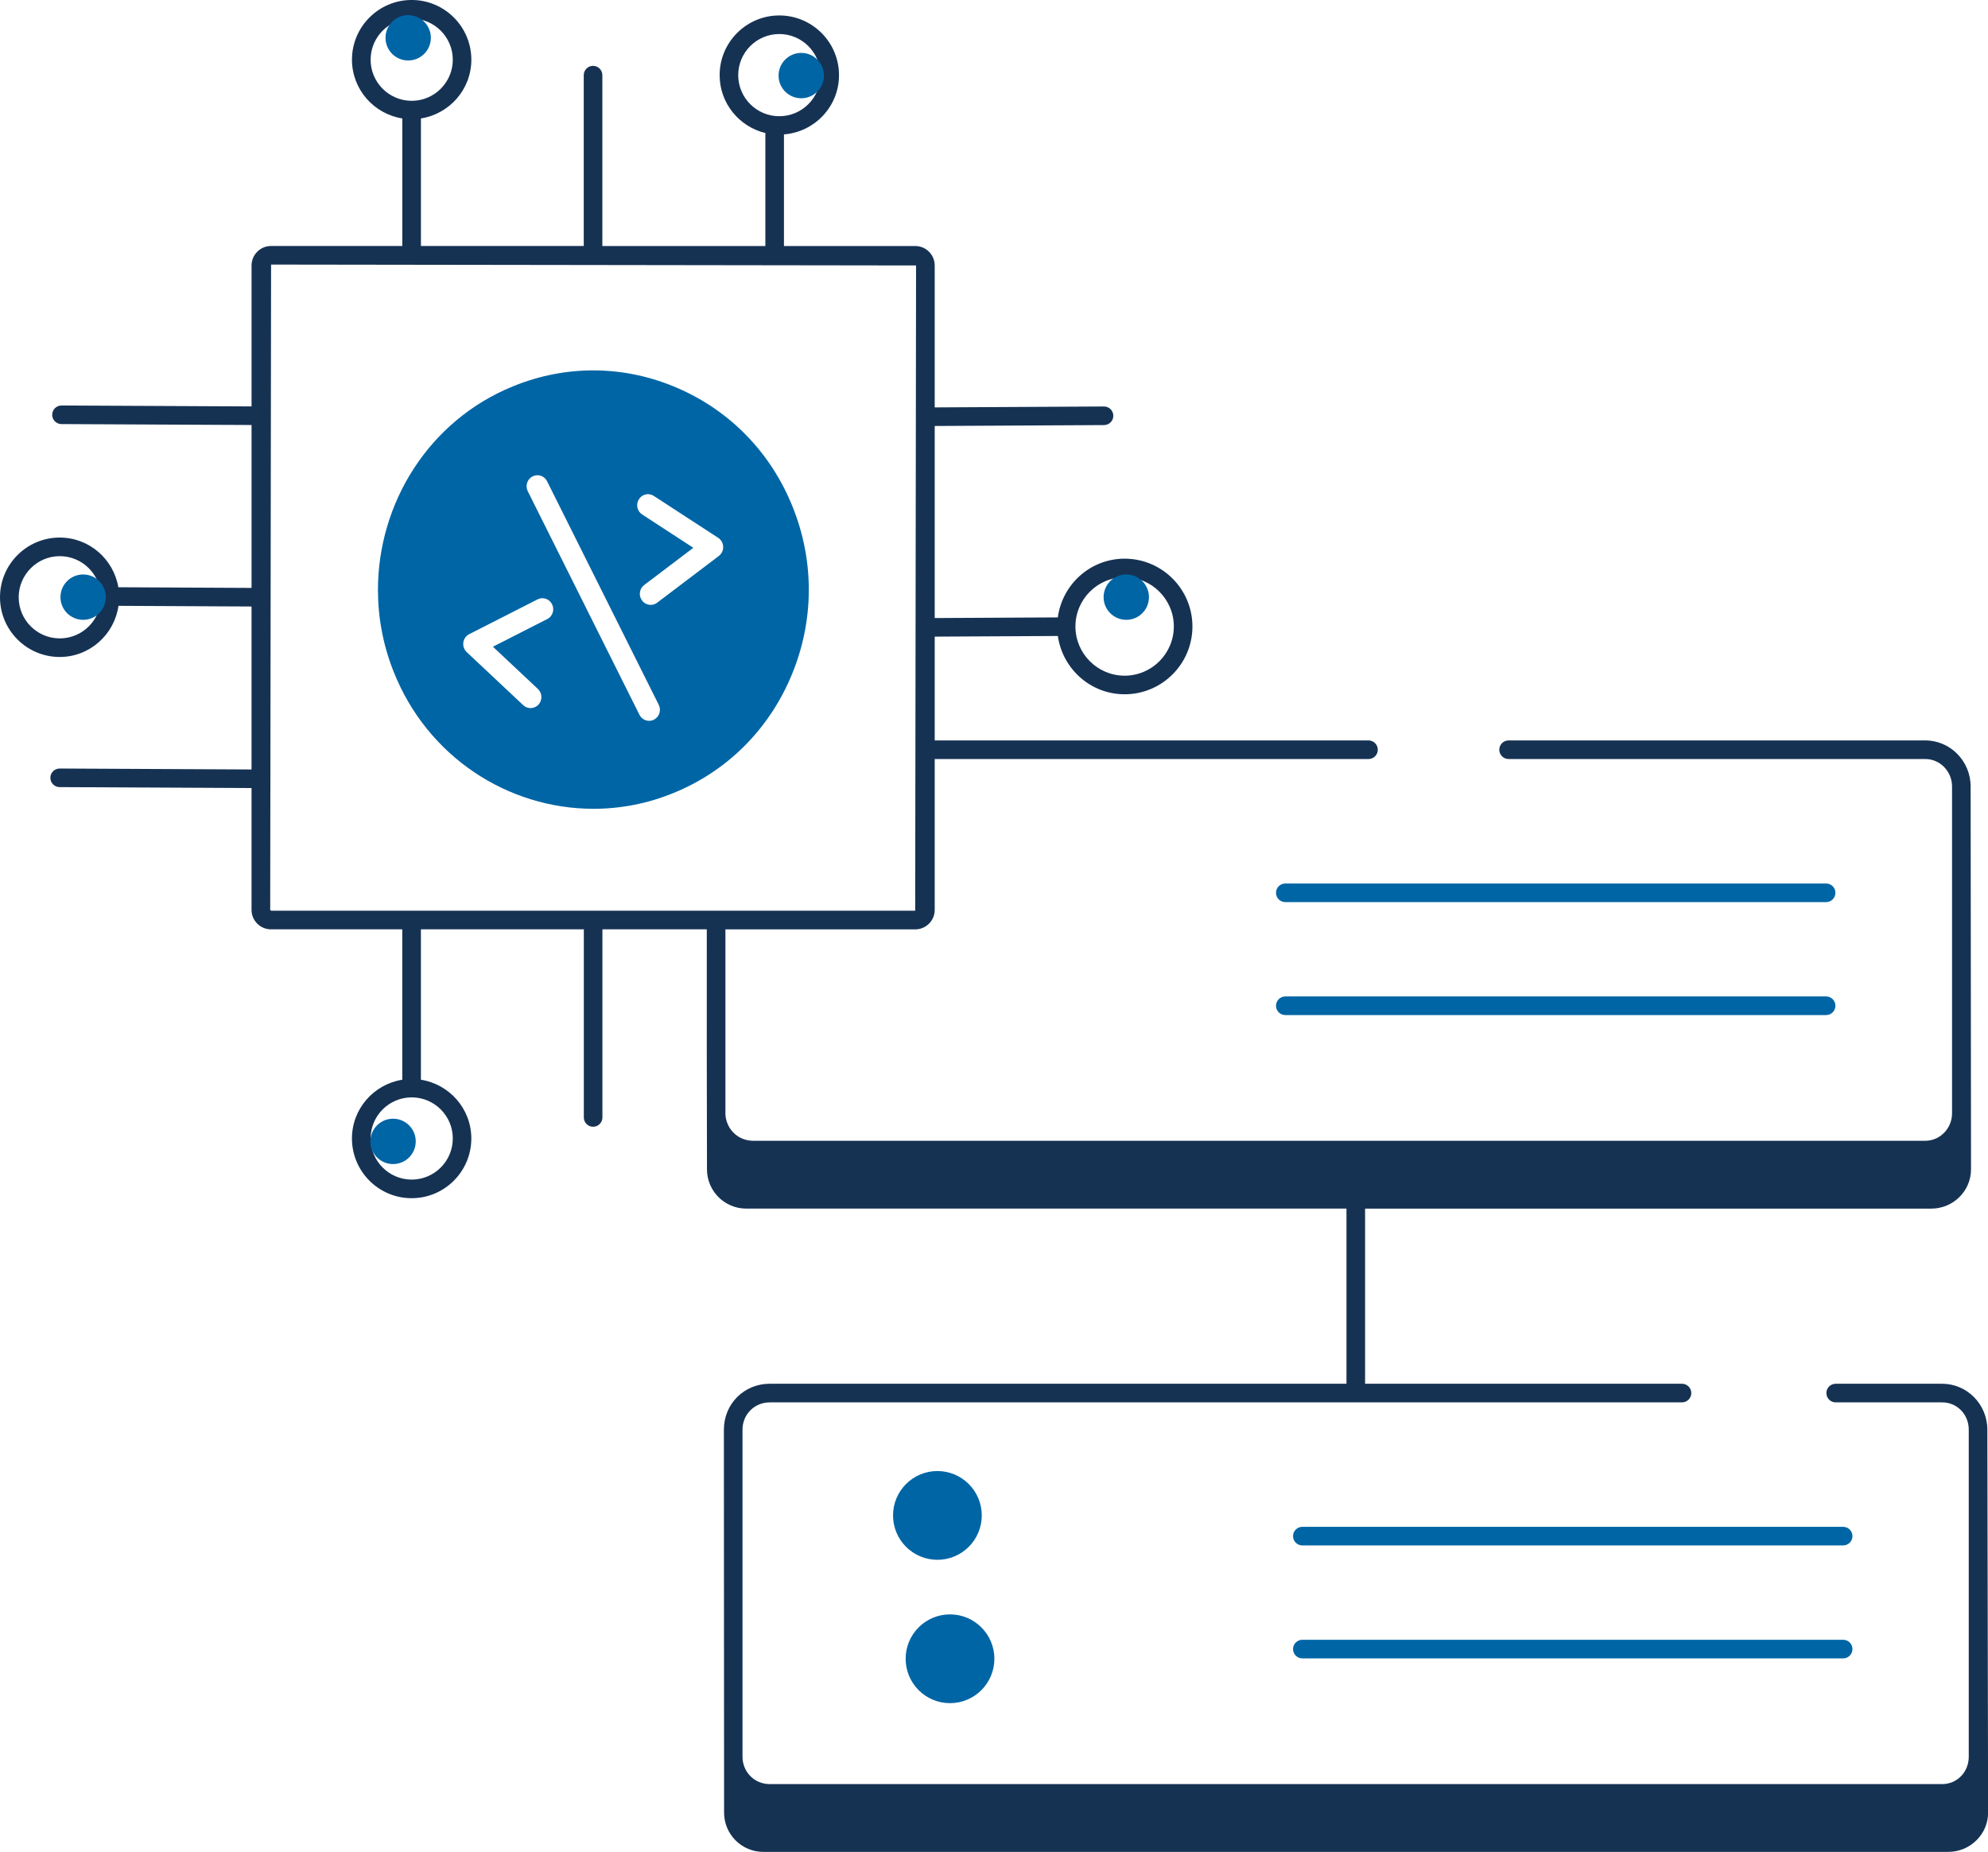 <?xml version="1.0" encoding="UTF-8"?>
<svg xmlns="http://www.w3.org/2000/svg" width="263" height="245" viewBox="0 0 263 245" fill="none">
  <g clip-path="url(#clip0_2075_17805)">
    <path d="M170.038 117.383H241.583C241.987 117.383 242.314 117.71 242.314 118.114C242.314 118.518 241.987 118.845 241.583 118.845H170.038C169.634 118.845 169.307 118.518 169.307 118.114C169.307 117.71 169.634 117.383 170.038 117.383Z" fill="#0065A5" stroke="#0065A5"></path>
    <path d="M170.038 132.326H241.583C241.987 132.326 242.314 132.653 242.314 133.057C242.314 133.461 241.987 133.788 241.583 133.788H170.038C169.634 133.788 169.307 133.461 169.307 133.057C169.307 132.653 169.634 132.326 170.038 132.326Z" fill="#0065A5" stroke="#0065A5"></path>
    <path d="M263.013 239.811C263.006 237.233 262.918 191.714 262.915 189.139C262.915 185.789 260.234 183.065 256.938 183.065H242.848C242.169 183.065 241.618 183.616 241.618 184.296C241.618 184.976 242.169 185.527 242.848 185.527H256.938C258.909 185.527 260.454 187.114 260.454 189.142V232.409C260.454 234.437 258.909 236.027 256.938 236.027H101.841C99.729 236.027 98.228 234.348 98.228 232.409V189.142C98.228 187.114 99.814 185.527 101.841 185.527H222.517C223.197 185.527 223.748 184.976 223.748 184.296C223.748 183.616 223.197 183.065 222.517 183.065H180.593V159.895H255.491C258.392 159.895 260.753 157.568 260.753 154.703C260.734 135.708 260.721 123.048 260.703 104.056C260.703 100.69 258.012 97.954 254.704 97.954H199.577C198.898 97.954 198.347 98.505 198.347 99.185C198.347 99.865 198.898 100.416 199.577 100.416H254.704C256.655 100.416 258.245 102.05 258.245 104.059V147.279C258.245 149.285 256.655 150.919 254.704 150.919H99.631C97.737 150.919 96.172 149.514 95.974 147.562C95.962 147.477 95.968 147.377 95.968 147.279V122.953H121.08C122.499 122.953 123.657 121.798 123.657 120.375V100.416H181.043C181.723 100.416 182.274 99.865 182.274 99.185C182.274 98.505 181.723 97.954 181.043 97.954H123.657V84.223L139.947 84.138C140.567 88.483 144.271 91.849 148.784 91.849C153.729 91.849 157.751 87.825 157.751 82.879C157.751 77.933 153.729 73.909 148.784 73.909C144.253 73.909 140.533 77.303 139.941 81.679L123.657 81.764V56.356L146.062 56.236C146.742 56.23 147.29 55.679 147.286 54.999C147.283 54.322 146.733 53.777 146.056 53.777H146.05L123.657 53.897V35.125C123.657 33.702 122.502 32.546 121.08 32.546H103.713V17.78C107.776 17.462 110.996 14.09 110.996 9.943C110.996 5.589 107.455 2.043 103.1 2.043C98.744 2.043 95.203 5.585 95.203 9.943C95.203 13.658 97.79 16.763 101.252 17.6V32.546H79.687V9.943C79.687 9.263 79.137 8.712 78.457 8.712C77.777 8.712 77.226 9.263 77.226 9.943V32.543H55.687V15.67C59.457 15.075 62.356 11.832 62.356 7.896C62.356 3.542 58.815 -0.003 54.459 -0.003C50.104 -0.003 46.563 3.539 46.563 7.896C46.563 11.829 49.459 15.072 53.222 15.67V32.543H35.856C34.437 32.543 33.279 33.699 33.279 35.122V53.767L8.142 53.645H8.136C7.459 53.645 6.911 54.193 6.905 54.866C6.902 55.546 7.449 56.1 8.129 56.104L33.279 56.227V77.778L15.657 77.69C15.022 73.965 11.796 71.116 7.896 71.116C3.544 71.116 0 74.658 0 79.016C0 83.373 3.541 86.915 7.896 86.915C11.862 86.915 15.122 83.965 15.676 80.149L33.276 80.237V101.798L7.899 101.672H7.893C7.217 101.672 6.669 102.22 6.663 102.894C6.66 103.574 7.207 104.128 7.887 104.131L33.276 104.257V120.368C33.276 121.792 34.431 122.947 35.853 122.947H53.219V142.843C49.455 143.441 46.56 146.684 46.56 150.616C46.56 154.971 50.1 158.516 54.456 158.516C58.812 158.516 62.353 154.974 62.353 150.616C62.353 146.681 59.451 143.435 55.684 142.843V122.947H77.236V147.833C77.236 148.513 77.787 149.064 78.466 149.064C79.146 149.064 79.697 148.513 79.697 147.833V122.947H93.504C93.507 137.389 93.488 140.27 93.529 154.7C93.529 157.562 95.855 159.892 98.716 159.892H178.129V183.062H101.838C98.432 183.062 95.766 185.732 95.766 189.136C95.766 194.318 95.757 170.367 95.792 239.808C95.792 242.67 98.118 244.997 100.978 244.997H257.725C260.64 244.997 263.013 242.67 263.013 239.808V239.811ZM148.781 76.368C152.369 76.368 155.29 79.29 155.29 82.879C155.29 86.468 152.369 89.39 148.781 89.39C145.194 89.39 142.273 86.468 142.273 82.879C142.273 79.29 145.19 76.368 148.781 76.368ZM97.661 9.94C97.661 6.942 100.1 4.502 103.096 4.502C106.093 4.502 108.532 6.942 108.532 9.94C108.532 12.937 106.093 15.377 103.096 15.377C100.1 15.377 97.661 12.937 97.661 9.94ZM49.03 7.9C49.03 4.902 51.469 2.462 54.466 2.462C57.462 2.462 59.901 4.902 59.901 7.9C59.901 10.897 57.462 13.337 54.466 13.337C51.469 13.337 49.03 10.897 49.03 7.9ZM7.909 84.456C4.91 84.456 2.474 82.016 2.474 79.019C2.474 76.021 4.913 73.578 7.909 73.578C10.905 73.578 13.344 76.018 13.344 79.019C13.344 82.019 10.905 84.456 7.909 84.456ZM59.901 150.616C59.901 153.614 57.462 156.054 54.466 156.054C51.469 156.054 49.03 153.614 49.03 150.616C49.03 147.619 51.463 145.185 54.456 145.179C54.456 145.179 54.459 145.179 54.462 145.179C54.466 145.179 54.469 145.179 54.472 145.179C57.468 145.179 59.904 147.622 59.904 150.616H59.901ZM35.746 120.368L35.862 35.002L121.19 35.119L121.073 120.485H94.744C94.744 120.485 94.737 120.485 94.731 120.485C94.725 120.485 94.725 120.485 94.719 120.485H35.866L35.749 120.368H35.746Z" fill="#163253"></path>
    <path d="M51 5C51 6.659 52.341 8 54 8C55.659 8 57 6.659 57 5C57 3.341 55.659 2 54 2C52.341 2 51 3.341 51 5Z" fill="#0065A5"></path>
    <path d="M8 79C8 80.659 9.341 82 11 82C12.659 82 14 80.659 14 79C14 77.341 12.659 76 11 76C9.341 76 8 77.341 8 79Z" fill="#0065A5"></path>
    <path d="M49 151C49 152.659 50.341 154 52 154C53.659 154 55 152.659 55 151C55 149.341 53.659 148 52 148C50.341 148 49 149.341 49 151Z" fill="#0065A5"></path>
    <path d="M146 79C146 80.659 147.341 82 149 82C150.659 82 152 80.659 152 79C152 77.341 150.659 76 149 76C147.341 76 146 77.341 146 79Z" fill="#0065A5"></path>
    <path d="M103 10C103 11.659 104.341 13 106 13C107.659 13 109 11.659 109 10C109 8.341 107.659 7 106 7C104.341 7 103 8.341 103 10Z" fill="#0065A5"></path>
    <path d="M131.05 219.446C131.05 222.414 128.646 224.819 125.681 224.819C122.716 224.819 120.311 222.414 120.311 219.446C120.311 216.479 122.716 214.074 125.681 214.074C128.646 214.074 131.05 216.479 131.05 219.446Z" fill="#0065A5" stroke="#0065A5"></path>
    <path d="M124.013 195.111C126.978 195.111 129.382 197.516 129.382 200.483C129.382 203.45 126.978 205.855 124.013 205.855C121.048 205.855 118.643 203.45 118.643 200.483C118.643 197.516 121.048 195.111 124.013 195.111Z" fill="#0065A5" stroke="#0065A5"></path>
    <path d="M172.291 202.491H243.837C244.24 202.491 244.567 202.818 244.567 203.222C244.567 203.626 244.24 203.953 243.837 203.953H172.291C171.888 203.953 171.561 203.626 171.561 203.222C171.561 202.818 171.888 202.491 172.291 202.491Z" fill="#0065A5" stroke="#0065A5"></path>
    <path d="M172.291 217.434H243.837C244.24 217.434 244.567 217.761 244.567 218.165C244.567 218.569 244.24 218.896 243.837 218.896H172.291C171.888 218.896 171.561 218.569 171.561 218.165C171.561 217.761 171.888 217.434 172.291 217.434Z" fill="#0065A5" stroke="#0065A5"></path>
    <g clip-path="url(#clip1_2075_17805)">
      <path d="M89.628 51.334C82.637 48.303 74.898 48.213 67.822 51.128C56.734 55.648 50 66.555 50 78.043C50 81.63 50.66 85.303 52.065 88.834C56.536 100.147 67.224 107 78.514 107C82.068 107 85.648 106.328 89.118 104.902C96.197 102.017 101.725 96.504 104.707 89.36C107.685 82.246 107.773 74.371 104.908 67.171C102.073 59.997 96.656 54.368 89.635 51.337L89.628 51.334ZM72.396 81.899L65.211 85.557L71.164 91.148C71.743 91.693 71.78 92.615 71.245 93.209C70.962 93.518 70.577 93.679 70.192 93.679C69.843 93.679 69.495 93.552 69.22 93.291L61.745 86.27C61.4 85.945 61.231 85.467 61.297 84.993C61.363 84.519 61.653 84.109 62.075 83.896L71.116 79.294C71.824 78.935 72.682 79.227 73.038 79.947C73.394 80.667 73.104 81.544 72.396 81.903V81.899ZM86.525 95.205C86.316 95.314 86.096 95.362 85.876 95.362C85.355 95.362 84.849 95.071 84.596 94.563L69.821 64.987C69.462 64.27 69.744 63.39 70.448 63.028C71.156 62.662 72.015 62.949 72.374 63.666L87.148 93.242C87.508 93.959 87.225 94.84 86.521 95.202L86.525 95.205ZM95.097 73.553L86.936 79.734C86.679 79.928 86.378 80.022 86.081 80.022C85.645 80.022 85.212 79.816 84.929 79.436C84.456 78.79 84.588 77.875 85.223 77.394L91.722 72.471L84.955 68.063C84.287 67.63 84.093 66.727 84.522 66.051C84.948 65.372 85.832 65.17 86.499 65.611L95.012 71.153C95.409 71.411 95.654 71.851 95.673 72.329C95.691 72.807 95.475 73.262 95.097 73.549V73.553Z" fill="#0065A5"></path>
    </g>
  </g>
  <defs>
    <clipPath id="clip0_2075_17805">
      <rect width="263" height="245" fill="white"></rect>
    </clipPath>
    <clipPath id="clip1_2075_17805">
      <rect width="57" height="58" fill="white" transform="translate(50 49)"></rect>
    </clipPath>
  </defs>
</svg>
